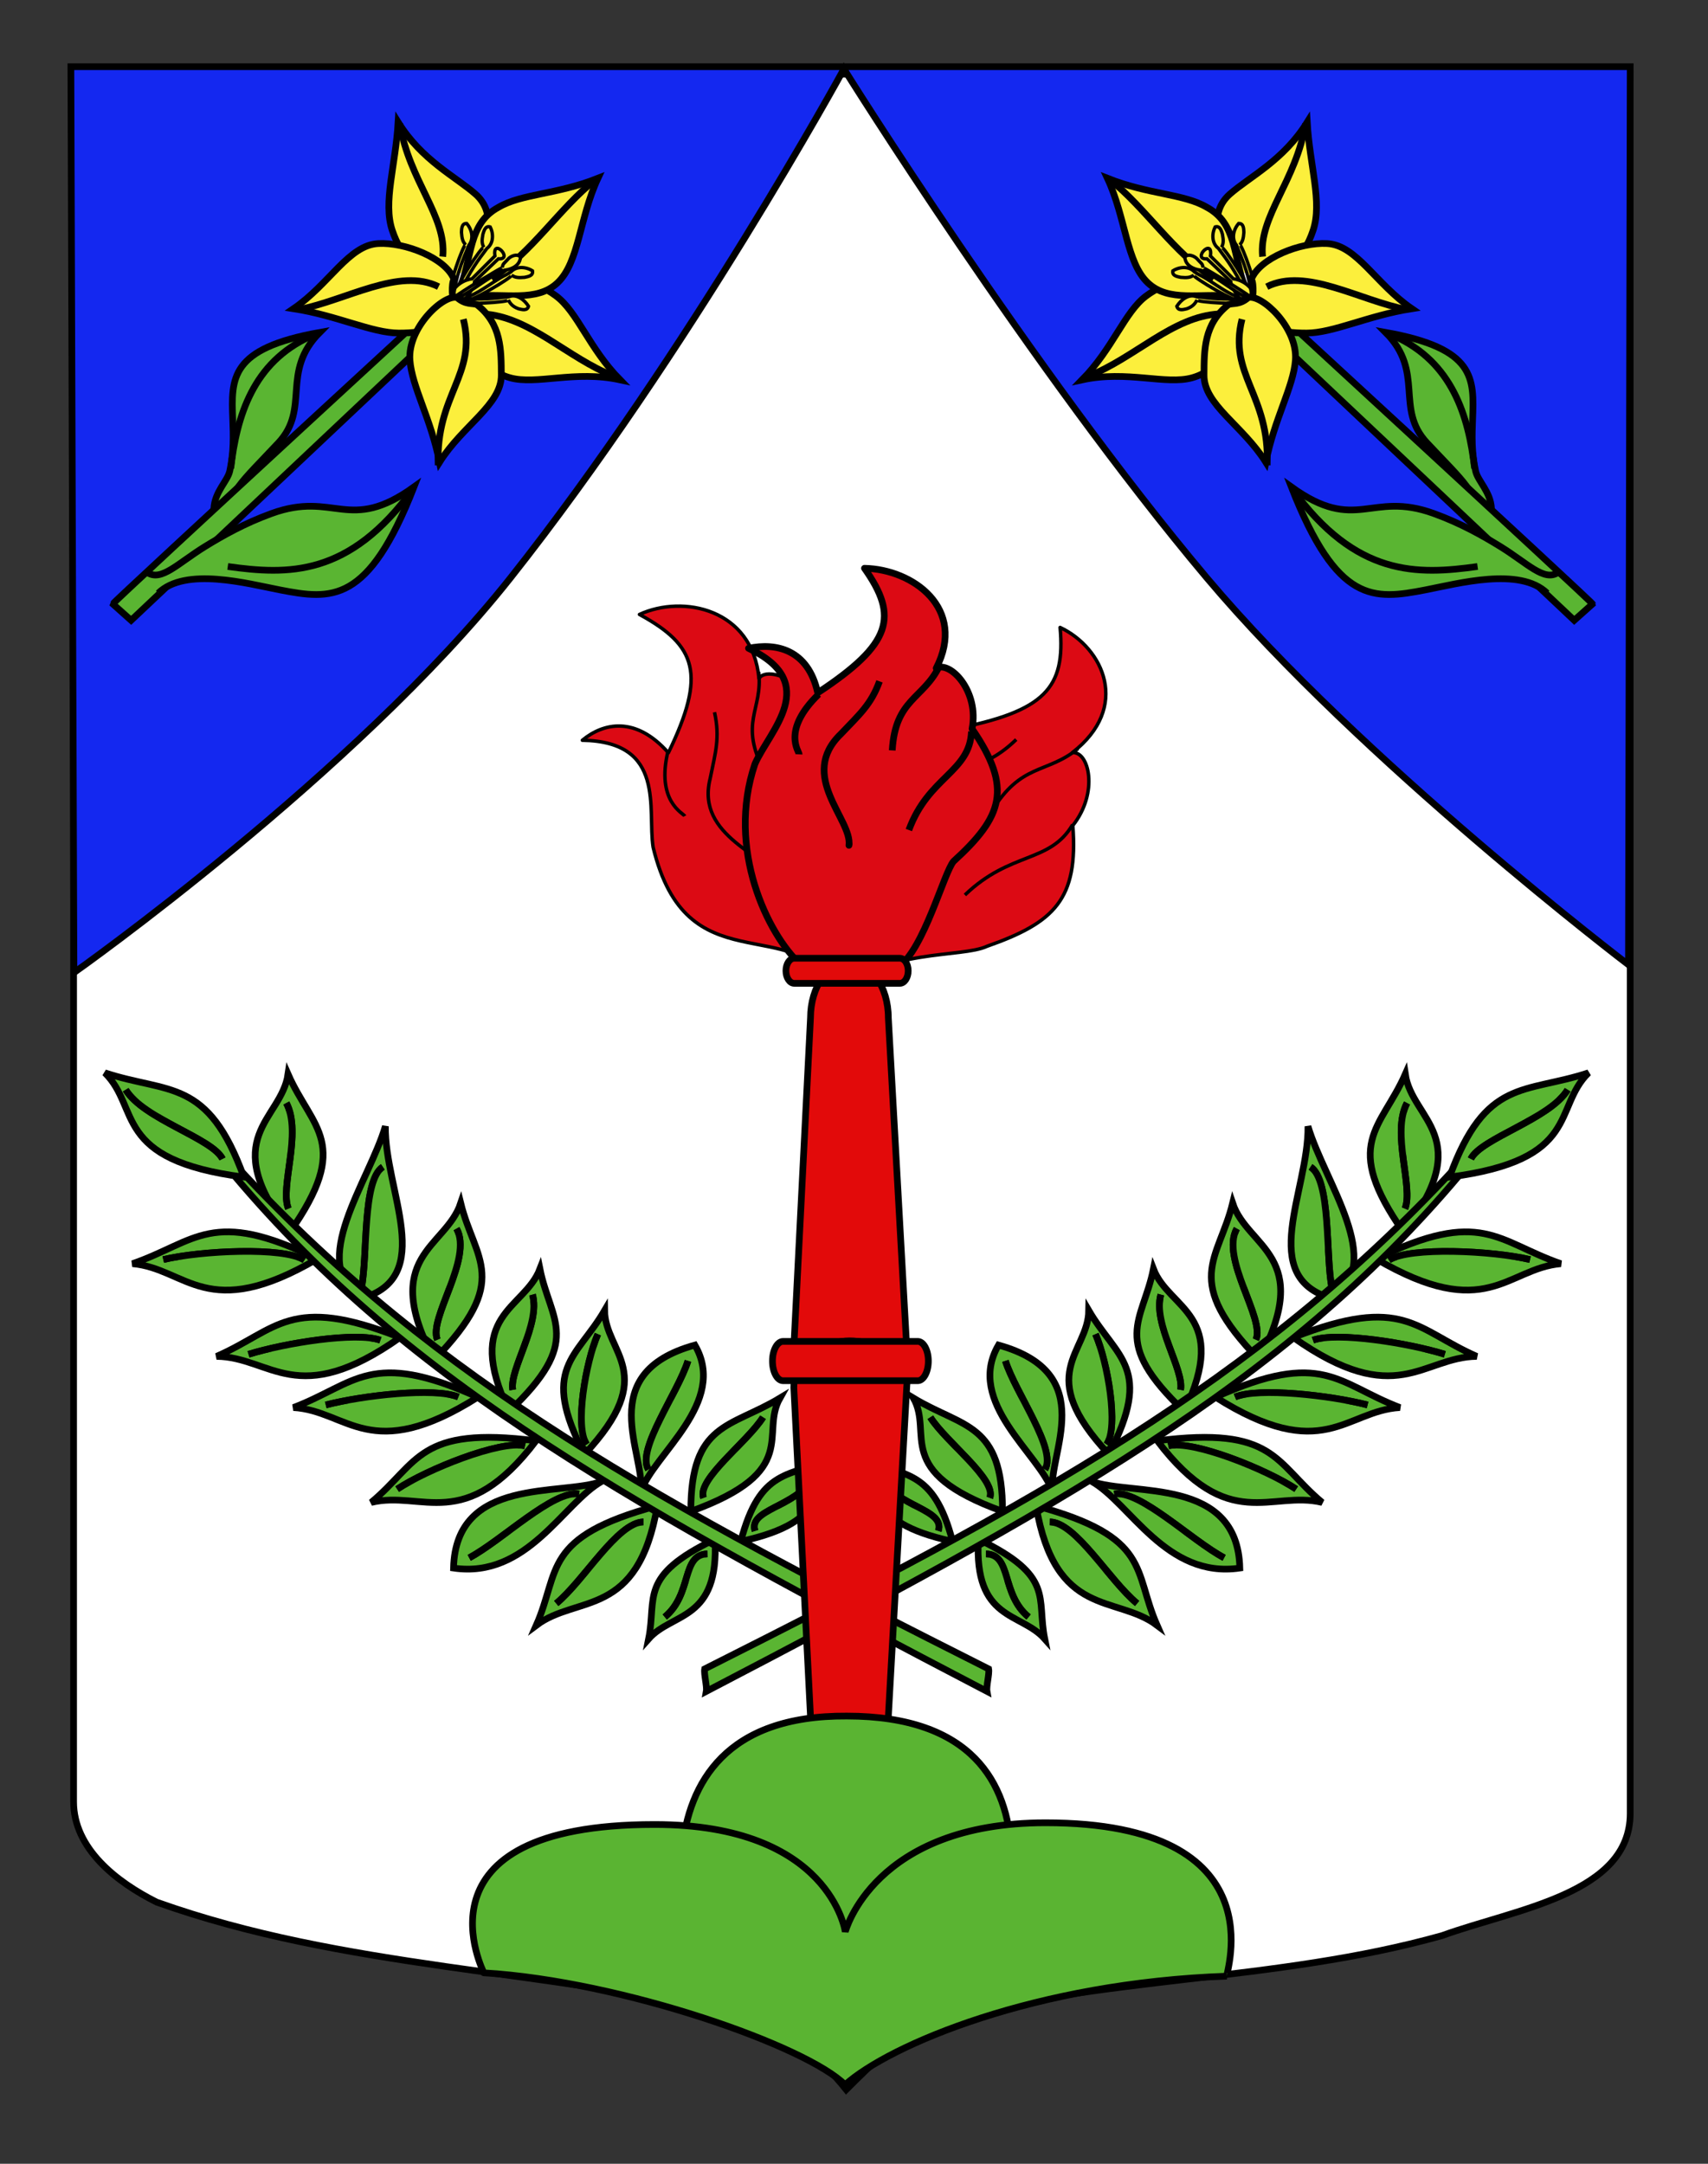 <?xml version="1.0" encoding="utf-8"?>
<!-- Generator: Adobe Illustrator 15.1.0, SVG Export Plug-In . SVG Version: 6.00 Build 0)  -->
<!DOCTYPE svg PUBLIC "-//W3C//DTD SVG 1.0//EN" "http://www.w3.org/TR/2001/REC-SVG-20010904/DTD/svg10.dtd">
<svg version="1.0" id="Calque_1" xmlns="http://www.w3.org/2000/svg" xmlns:xlink="http://www.w3.org/1999/xlink" x="0px" y="0px"
	 width="255.118px" height="323.149px" viewBox="0 0 255.118 323.149" enable-background="new 0 0 255.118 323.149"
	 xml:space="preserve">
<rect x="0" y="0" width="255.118" height="323.149" fill="#333333" stroke="none"/>
<path fill="#FFFFFF" stroke="#000000" d="M10.994,11.075c78,0,154.505,0,232.505,0c0,135.583,0,149.083,0,259.75
	c0,12.043-17.099,14.25-28.1,18.25c-25,7-51,6-76,13c-5,2-9,6-13,10c-4-5-9-9-15-11c-30-7-60-7-88-17c-6-3-12.406-8-12.406-15
	C10.994,245.533,10.994,147.45,10.994,11.075z"/>
<g id="Rinceau_1_">
	<g>
		<path fill="#5AB532" stroke="#000000" d="M59.753,199.749c-16.491-6.495-18.298-1.164-27.4,2.82
			C40.504,202.667,44.33,210.624,59.753,199.749z"/>
		<path fill="#5AB532" stroke="#000000" stroke-miterlimit="10" d="M37.122,202.257c5.434-1.681,16.088-3.395,19.697-2.104"/>
		<path fill="#5AB532" stroke="#000000" d="M37.122,202.257c5.434-1.681,16.088-3.395,19.697-2.104"/>
	</g>
	<g>
		<path fill="#5AB532" stroke="#000000" d="M67.743,234.183c11.035,1.625,16.412-9.771,22.168-12.961
			C83.873,223.47,68.072,220.438,67.743,234.183z"/>
		<path fill="#5AB532" stroke="#000000" stroke-miterlimit="10" d="M70.083,232.654c4.906-2.614,12.569-10.149,16.413-9.528"/>
		<path fill="#5AB532" stroke="#000000" d="M70.083,232.654c4.906-2.614,12.569-10.149,16.413-9.528"/>
	</g>
	<g>
		<path fill="#5AB532" stroke="#000000" d="M71.371,208.659c-16.058-7.246-18.2-2.006-27.541,1.553
			C51.964,210.687,55.283,218.806,71.371,208.659z"/>
		<path fill="#5AB532" stroke="#000000" stroke-miterlimit="10" d="M48.659,209.823c5.531-1.428,16.278-2.648,19.801-1.188"/>
		<path fill="#5AB532" stroke="#000000" d="M48.659,209.823c5.531-1.428,16.278-2.648,19.801-1.188"/>
	</g>
	<g>
		<path fill="#5AB532" stroke="#000000" d="M57.563,168.2c-2.47,8.366-11.73,20.428-3.599,25.734
			C65.267,190.706,57.444,177.899,57.563,168.2z"/>
		<path fill="#5AB532" stroke="#000000" stroke-miterlimit="10" d="M53.984,192.382c0.97-4.877,0.099-16.059,3.192-18.111"/>
		<path fill="#5AB532" stroke="#000000" d="M53.984,192.382c0.97-4.877,0.099-16.059,3.192-18.111"/>
	</g>
	<g>
		<path fill="#5AB532" stroke="#000000" d="M98.181,224.884c-17.309,4.68-14.467,9.67-18.086,17.858
			C86.212,238.124,95.283,241.815,98.181,224.884z"/>
		<path fill="#5AB532" stroke="#000000" stroke-miterlimit="10" d="M83.084,239.47c4.158-3.435,9.125-12.101,13.034-12.183"/>
		<path fill="#5AB532" stroke="#000000" d="M83.084,239.47c4.158-3.435,9.125-12.101,13.034-12.183"/>
	</g>
	<g>
		<path fill="#5AB532" stroke="#000000" d="M106.795,229.87c-11.462,5.547-8.664,8.674-9.915,14.89
			C100.46,240.722,107.446,242.123,106.795,229.87z"/>
		<path fill="#5AB532" stroke="#000000" stroke-miterlimit="10" d="M99.294,241.494c4.158-3.437,2.456-9.341,6.366-9.422"/>
		<path fill="#5AB532" stroke="#000000" d="M99.294,241.494c4.158-3.437,2.456-9.341,6.366-9.422"/>
	</g>
	<g>
		<path fill="#5AB532" stroke="#000000" d="M47.38,188.011c-15.75-7.729-18.106-2.561-27.588,0.716
			C27.902,189.446,30.883,197.663,47.38,188.011z"/>
		<path fill="#5AB532" stroke="#000000" stroke-miterlimit="10" d="M24.39,188.112c5.568-1.324,17.951-1.938,21.081,0.072"/>
		<path fill="#5AB532" stroke="#000000" d="M24.39,188.112c5.568-1.324,17.951-1.938,21.081,0.072"/>
	</g>
	<g>
		<path fill="#5AB532" stroke="#000000" d="M80.068,215.175c-17.631-2.249-17.493,3.251-24.629,9.211
			C63.087,222.536,69.387,229.193,80.068,215.175z"/>
		<path fill="#5AB532" stroke="#000000" stroke-miterlimit="10" d="M59.324,222.394c4.453-2.945,15.382-7.348,19.095-6.465"/>
		<path fill="#5AB532" stroke="#000000" d="M59.324,222.394c4.453-2.945,15.382-7.348,19.095-6.465"/>
	</g>
	<g>
		<path fill="#5AB532" stroke="#000000" d="M95.701,222.802c1.905-5.641,13.089-13.338,8.09-21.921
			C88.524,205.116,96.473,217.202,95.701,222.802z"/>
		<path fill="#5AB532" stroke="#000000" stroke-miterlimit="10" d="M96.843,219.454c-1.803-2.975,4.409-11.436,5.915-16.211"/>
		<path fill="#5AB532" stroke="#000000" d="M96.843,219.454c-1.803-2.975,4.409-11.436,5.915-16.211"/>
	</g>
	<g>
		<path fill="#5AB532" stroke="#000000" d="M116.499,208.795c-7.406,4.468-13.326,3.636-13.313,16.921
			C119.776,219.706,113.458,214.186,116.499,208.795z"/>
		<path fill="#5AB532" stroke="#000000" stroke-miterlimit="10" d="M105.082,223.7c-1.004-2.773,6.515-8.302,8.888-12.035"/>
		<path fill="#5AB532" stroke="#000000" d="M105.082,223.7c-1.004-2.773,6.515-8.302,8.888-12.035"/>
	</g>
	<g>
		<path fill="#5AB532" stroke="#000000" d="M124.428,217.772c-6.587,2.818-10.89,1.424-13.782,12.428
			C124.528,227.199,120.948,221.872,124.428,217.772z"/>
		<path fill="#5AB532" stroke="#000000" stroke-miterlimit="10" d="M112.78,228.634c-1.037-3.23,6.054-3.541,8.693-7.941"/>
		<path fill="#5AB532" stroke="#000000" d="M112.78,228.634c-1.037-3.23,6.054-3.541,8.693-7.941"/>
	</g>
	<g>
		<path fill="#5AB532" stroke="#000000" d="M90.308,195.709c-4.165,7.139-9.706,8.556-3.01,21.491
			C98.635,205.104,90.386,202.103,90.308,195.709z"/>
		<path fill="#5AB532" stroke="#000000" stroke-miterlimit="10" d="M87.638,215.725c-1.822-2.61-0.168-12.235,1.657-16.476"/>
		<path fill="#5AB532" stroke="#000000" d="M87.638,215.725c-1.822-2.61-0.168-12.235,1.657-16.476"/>
	</g>
	<g>
		<path fill="#5AB532" stroke="#000000" d="M43.264,184.06c9.36-13.32,3.376-15.447-0.239-23.642
			C42.008,167.353,32.357,169.727,43.264,184.06z"/>
		<path fill="#5AB532" stroke="#000000" stroke-miterlimit="10" d="M42.771,164.73c2.382,4.511-1.009,12.617,0.307,15.774"/>
		<path fill="#5AB532" stroke="#000000" d="M42.771,164.73c2.382,4.511-1.009,12.617,0.307,15.774"/>
	</g>
	<g>
		<path fill="#5AB532" stroke="#000000" d="M76.031,210.794c11.163-10.576,6.201-13.385,4.616-21.285
			C78.314,195.584,69.125,196.276,76.031,210.794z"/>
		<path fill="#5AB532" stroke="#000000" stroke-miterlimit="10" d="M79.539,193.345c1.225,4.408-3.491,11.191-2.951,14.225"/>
		<path fill="#5AB532" stroke="#000000" d="M79.539,193.345c1.225,4.408-3.491,11.191-2.951,14.225"/>
	</g>
	<g>
		<path fill="#5AB532" stroke="#000000" d="M64.85,203.085c11.618-11.947,6.082-14.832,3.965-23.4
			C66.577,186.402,56.617,187.492,64.85,203.085z"/>
		<path fill="#5AB532" stroke="#000000" stroke-miterlimit="10" d="M68.191,183.489c2.495,4.464-4.25,13.461-2.854,16.592"/>
		<path fill="#5AB532" stroke="#000000" d="M68.191,183.489c2.495,4.464-4.25,13.461-2.854,16.592"/>
	</g>
	<path fill="#5AB532" stroke="#000000" stroke-miterlimit="10" d="M34.861,175.419c26.631,31.643,60.508,49.992,112.565,77.182
		c-0.137-0.77,0.38-2.584,0.244-3.352c-48.901-24.611-82.286-42.732-111.9-74.621C35.726,175.026,34.907,175.021,34.861,175.419z"/>
	<g>
		<path fill="#5AB532" stroke="#000000" d="M36.425,175.794c-5.382-14.848-11.22-12.435-20.766-15.573
			C21.027,165.484,16.673,173.235,36.425,175.794z"/>
		<path fill="#5AB532" stroke="#000000" stroke-miterlimit="10" d="M18.777,162.752c2.68,4.389,12.932,7.239,14.457,10.323"/>
		<path fill="#5AB532" stroke="#000000" d="M18.777,162.752c2.68,4.389,12.932,7.239,14.457,10.323"/>
	</g>
</g>
<g id="Rinceau_2_">
	<g>
		<path fill="#5AB532" stroke="#000000" d="M220.577,202.569c-9.102-3.984-10.908-9.315-27.399-2.82
			C208.6,210.624,212.426,202.667,220.577,202.569z"/>
		<path fill="#5AB532" stroke="#000000" stroke-miterlimit="10" d="M196.112,200.153c3.609-1.291,14.264,0.423,19.697,2.104"/>
		<path fill="#5AB532" stroke="#000000" d="M196.112,200.153c3.609-1.291,14.264,0.423,19.697,2.104"/>
	</g>
	<g>
		<path fill="#5AB532" stroke="#000000" d="M163.02,221.222c5.756,3.19,11.133,14.586,22.168,12.961
			C184.858,220.438,169.057,223.47,163.02,221.222z"/>
		<path fill="#5AB532" stroke="#000000" stroke-miterlimit="10" d="M166.434,223.126c3.844-0.621,11.508,6.914,16.413,9.528"/>
		<path fill="#5AB532" stroke="#000000" d="M166.434,223.126c3.844-0.621,11.508,6.914,16.413,9.528"/>
	</g>
	<g>
		<path fill="#5AB532" stroke="#000000" d="M209.1,210.212c-9.341-3.559-11.482-8.799-27.541-1.553
			C197.647,218.806,200.966,210.687,209.1,210.212z"/>
		<path fill="#5AB532" stroke="#000000" stroke-miterlimit="10" d="M184.471,208.635c3.521-1.46,14.27-0.239,19.801,1.188"/>
		<path fill="#5AB532" stroke="#000000" d="M184.471,208.635c3.521-1.46,14.27-0.239,19.801,1.188"/>
	</g>
	<g>
		<path fill="#5AB532" stroke="#000000" d="M198.965,193.935c8.131-5.307-1.129-17.368-3.599-25.734
			C195.487,177.899,187.663,190.706,198.965,193.935z"/>
		<path fill="#5AB532" stroke="#000000" stroke-miterlimit="10" d="M195.754,174.271c3.094,2.053,2.222,13.234,3.191,18.111"/>
		<path fill="#5AB532" stroke="#000000" d="M195.754,174.271c3.094,2.053,2.222,13.234,3.191,18.111"/>
	</g>
	<g>
		<path fill="#5AB532" stroke="#000000" d="M172.835,242.742c-3.62-8.188-0.777-13.179-18.087-17.858
			C157.647,241.815,166.718,238.124,172.835,242.742z"/>
		<path fill="#5AB532" stroke="#000000" stroke-miterlimit="10" d="M156.812,227.287c3.909,0.082,8.876,8.748,13.034,12.183"/>
		<path fill="#5AB532" stroke="#000000" d="M156.812,227.287c3.909,0.082,8.876,8.748,13.034,12.183"/>
	</g>
	<g>
		<path fill="#5AB532" stroke="#000000" d="M156.049,244.76c-1.25-6.216,1.549-9.343-9.914-14.89
			C145.484,242.123,152.469,240.722,156.049,244.76z"/>
		<path fill="#5AB532" stroke="#000000" stroke-miterlimit="10" d="M147.27,232.072c3.91,0.081,2.208,5.985,6.365,9.422"/>
		<path fill="#5AB532" stroke="#000000" d="M147.27,232.072c3.91,0.081,2.208,5.985,6.365,9.422"/>
	</g>
	<g>
		<path fill="#5AB532" stroke="#000000" d="M233.137,188.727c-9.48-3.276-11.838-8.445-27.588-0.716
			C222.047,197.663,225.028,189.446,233.137,188.727z"/>
		<path fill="#5AB532" stroke="#000000" stroke-miterlimit="10" d="M207.459,188.185c3.13-2.01,15.513-1.396,21.08-0.072"/>
		<path fill="#5AB532" stroke="#000000" d="M207.459,188.185c3.13-2.01,15.513-1.396,21.08-0.072"/>
	</g>
	<g>
		<path fill="#5AB532" stroke="#000000" d="M197.492,224.386c-7.136-5.96-6.998-11.46-24.63-9.211
			C183.543,229.193,189.842,222.536,197.492,224.386z"/>
		<path fill="#5AB532" stroke="#000000" stroke-miterlimit="10" d="M174.51,215.929c3.714-0.883,14.643,3.52,19.096,6.465"/>
		<path fill="#5AB532" stroke="#000000" d="M174.51,215.929c3.714-0.883,14.643,3.52,19.096,6.465"/>
	</g>
	<g>
		<path fill="#5AB532" stroke="#000000" d="M149.139,200.881c-5,8.583,6.185,16.28,8.09,21.921
			C156.458,217.202,164.406,205.116,149.139,200.881z"/>
		<path fill="#5AB532" stroke="#000000" stroke-miterlimit="10" d="M150.172,203.243c1.506,4.775,7.717,13.236,5.914,16.211"/>
		<path fill="#5AB532" stroke="#000000" d="M150.172,203.243c1.506,4.775,7.717,13.236,5.914,16.211"/>
	</g>
	<g>
		<path fill="#5AB532" stroke="#000000" d="M149.745,225.716c0.014-13.285-5.907-12.453-13.312-16.921
			C139.473,214.186,133.152,219.706,149.745,225.716z"/>
		<path fill="#5AB532" stroke="#000000" stroke-miterlimit="10" d="M138.961,211.665c2.373,3.733,9.891,9.262,8.887,12.035"/>
		<path fill="#5AB532" stroke="#000000" d="M138.961,211.665c2.373,3.733,9.891,9.262,8.887,12.035"/>
	</g>
	<g>
		<path fill="#5AB532" stroke="#000000" d="M142.284,230.2c-2.892-11.004-7.193-9.609-13.787-12.428
			C131.979,221.872,128.396,227.199,142.284,230.2z"/>
		<path fill="#5AB532" stroke="#000000" stroke-miterlimit="10" d="M131.455,220.692c2.641,4.4,9.733,4.711,8.696,7.941"/>
		<path fill="#5AB532" stroke="#000000" d="M131.455,220.692c2.641,4.4,9.733,4.711,8.696,7.941"/>
	</g>
	<g>
		<path fill="#5AB532" stroke="#000000" d="M165.631,217.2c6.697-12.936,1.156-14.353-3.01-21.491
			C162.543,202.103,154.295,205.104,165.631,217.2z"/>
		<path fill="#5AB532" stroke="#000000" stroke-miterlimit="10" d="M163.635,199.249c1.824,4.24,3.479,13.865,1.656,16.476"/>
		<path fill="#5AB532" stroke="#000000" d="M163.635,199.249c1.824,4.24,3.479,13.865,1.656,16.476"/>
	</g>
	<g>
		<path fill="#5AB532" stroke="#000000" d="M209.905,160.418c-3.615,8.194-9.6,10.321-0.238,23.642
			C220.573,169.727,210.922,167.353,209.905,160.418z"/>
		<path fill="#5AB532" stroke="#000000" stroke-miterlimit="10" d="M209.852,180.505c1.316-3.157-2.075-11.264,0.307-15.774"/>
		<path fill="#5AB532" stroke="#000000" d="M209.852,180.505c1.316-3.157-2.075-11.264,0.307-15.774"/>
	</g>
	<g>
		<path fill="#5AB532" stroke="#000000" d="M172.284,189.509c-1.586,7.9-6.547,10.709,4.615,21.285
			C183.805,196.276,174.616,195.584,172.284,189.509z"/>
		<path fill="#5AB532" stroke="#000000" stroke-miterlimit="10" d="M176.342,207.569c0.541-3.033-4.176-9.816-2.951-14.225"/>
		<path fill="#5AB532" stroke="#000000" d="M176.342,207.569c0.541-3.033-4.176-9.816-2.951-14.225"/>
	</g>
	<g>
		<path fill="#5AB532" stroke="#000000" d="M184.116,179.685c-2.117,8.568-7.654,11.453,3.965,23.4
			C196.313,187.492,186.353,186.402,184.116,179.685z"/>
		<path fill="#5AB532" stroke="#000000" stroke-miterlimit="10" d="M187.593,200.081c1.396-3.131-5.349-12.128-2.854-16.592"/>
		<path fill="#5AB532" stroke="#000000" d="M187.593,200.081c1.396-3.131-5.349-12.128-2.854-16.592"/>
	</g>
	<path fill="#5AB532" stroke="#000000" stroke-miterlimit="10" d="M217.161,174.628c-29.615,31.889-63,50.01-111.91,74.621
		c-0.135,0.768,0.381,2.582,0.244,3.352c52.066-27.189,85.943-45.539,112.574-77.182
		C218.023,175.021,217.205,175.026,217.161,174.628z"/>
	<g>
		<path fill="#5AB532" stroke="#000000" d="M237.271,160.221c-9.546,3.139-15.384,0.726-20.767,15.573
			C236.256,173.235,231.903,165.484,237.271,160.221z"/>
		<path fill="#5AB532" stroke="#000000" stroke-miterlimit="10" d="M219.696,173.075c1.525-3.084,11.777-5.935,14.457-10.323"/>
		<path fill="#5AB532" stroke="#000000" d="M219.696,173.075c1.525-3.084,11.777-5.935,14.457-10.323"/>
	</g>
</g>
<g id="Flambeau">
	<g>
		<g id="g7503" transform="matrix(0.482,-0.188,0.188,0.482,-47.937,396.489)">
			<g id="g7507">
				<g id="g11280" transform="translate(12.698,-198.413)">
					<path id="path9499" fill="#DC0A14" stroke="#000000" stroke-linejoin="round" d="M474.033-127.955
						c-4.864-25.963-40.666-16.709-35.131-57.565c2.387-10.832,14.689-27.01-7.817-36.197c7.429-2.468,16.889-1.071,21.83,12.393
						c18.487-17.164,18.849-25.852,6.731-40.236c13.808-0.824,30.991,10.297,25.427,29.768c3.592-2.719,13.404,6.279,13.261,18.208
						c14.63,17.776,13.172,26.914,1.672,42.087C496.222-153.045,476.361-144.86,474.033-127.955z"/>
					<path id="path10386" fill="#DC0A14" stroke="#000000" stroke-linejoin="round" d="M453.063-209.919
						c-8.653,12.333-2.48,18.415-2.37,19.344"/>
					<path id="path10388" fill="#DC0A14" stroke="#000000" stroke-linejoin="round" d="M469.574-215.394
						c-1.172,7.522-3.963,10.889-8.131,17.394c-10.137,14.181,7.661,26.678,8.033,34.862l-0.024-0.707"/>
					<path id="path10390" fill="#DC0A14" stroke="#000000" stroke-linejoin="round" d="M476.764-193.977
						c-1.845-16.273,6.123-16.869,8.915-27.611"/>
					<path id="path10392" fill="#DC0A14" stroke="#000000" stroke-linejoin="round" d="M498.129-201.769
						c1.652,12.865-9.785,15.154-12.547,32.441"/>
				</g>
			</g>
		</g>
		<g id="g7521" transform="matrix(0.433,0.282,-0.282,0.433,164.09,269.104)">
			<g id="g7525">
				<g id="g7527" transform="translate(12.698,-198.413)">
					<path id="path7529" fill="#DC0A14" stroke="#000000" stroke-linejoin="round" d="M-202.845,42.913
						c-2.709-26.097-38.789-13.948-30.039-56.013c3.227-11.227,16.672-28.649-4.804-36.305c7.531-3.077,16.757-2.374,20.551,10.976
						c19.626-18.901,20.682-27.783,9.879-41.524c13.694-1.889,29.762,8.141,22.7,28.408c3.767-3.043,12.727,5.386,11.622,17.559
						c13.012,17.01,10.836,26.434-1.736,42.775C-178.924,15.651-199.188,25.504-202.845,42.913z"/>
					<path id="path7531" fill="#DC0A14" stroke="#000000" stroke-linejoin="round" d="M-216.944-39.048
						c-9.536,13.228-3.929,18.959-3.897,19.9"/>
					<path id="path7533" fill="#DC0A14" stroke="#000000" stroke-linejoin="round" d="M-200.211-45.882
						c-1.758,7.758-4.783,11.396-9.422,18.349c-11.148,15.226,5.415,26.614,5.123,34.931l0.033-0.72"/>
					<path id="path7535" fill="#DC0A14" stroke="#000000" stroke-linejoin="round" d="M-194.834-24.596
						c-0.513-16.444,7.402-17.658,11.022-28.821"/>
					<path id="path7537" fill="#DC0A14" stroke="#000000" stroke-linejoin="round" d="M-173.122-34.158
						c0.594,12.988-10.877,16.19-14.995,34.016"/>
				</g>
			</g>
		</g>
		<g id="g7549">
			<g id="g7551" transform="translate(12.698,-198.413)">
				<path id="path7553_6_" fill="#DC0A14" stroke="#000000" stroke-linejoin="round" d="M106.849,342.431
					c-4.82-4.441-11.105-17.174-6.783-29.93c2.182-4.984,10.002-12.096-0.961-17.266c4.094-0.871,8.915,0.146,10.333,6.647
					c11.138-7.335,12.076-11.394,6.986-18.601c7.284,0.145,15.301,6.018,10.714,14.93c2.109-1.137,6.458,3.459,5.354,9.046
					c6.108,8.896,4.559,13.123-2.758,19.792c-1.424,1.617-4.457,13.244-8.271,15.792c0,0-4.913,2.032-7.136,5.751
					C111.667,344.91,106.849,342.431,106.849,342.431z"/>
				<path id="path7555" fill="#DC0A14" stroke="#000000" stroke-linejoin="round" d="M109.574,302.099
					c-5.582,5.446-2.883,8.535-2.906,8.977"/>
				<path id="path7557" fill="#DC0A14" stroke="#000000" stroke-linejoin="round" d="M118.669,300.168
					c-1.262,3.48-3.01,4.951-5.748,7.842c-6.52,6.258,1.699,12.801,1.188,16.65l0.047-0.332"/>
				<path id="path7559" fill="#DC0A14" stroke="#000000" stroke-linejoin="round" d="M120.576,310.484
					c0.44-7.697,4.654-7.672,7.041-12.601"/>
				<path id="path7561" fill="#DC0A14" stroke="#000000" stroke-linejoin="round" d="M132.408,307.654
					c-0.248,6.094-6.418,6.727-9.352,14.722"/>
				<path id="path7553_3_" fill="#DC0A14" stroke="#000000" stroke-linejoin="round" d="M107.122,342.601"/>
				<path id="path7553_2_" fill="#DC0A14" stroke="#000000" stroke-linejoin="round" d="M121.365,343.014"/>
				<path id="path7553_5_" fill="#DC0A14" stroke="#000000" stroke-linejoin="round" d="M107.122,342.601"/>
				<path id="path7553_4_" fill="#DC0A14" stroke="#000000" stroke-linejoin="round" d="M121.365,343.014"/>
				<path id="path7553_7_" fill="#DC0A14" stroke="#000000" stroke-linejoin="round" d="M121.451,342.527"/>
			</g>
		</g>
	</g>
	<g>
		<path fill="#E20A0A" stroke="#000000" d="M135.467,201.83c0,4.614-5.383,7.699-8.592,7.699l0,0c-3.209,0-8.301-3.741-8.301-8.356
			l2.489-49.168c0-4.612,2.603-8.355,5.812-8.355l0,0c3.209,0,5.812,3.741,5.812,8.355L135.467,201.83z"/>
		<path fill="#E20A0A" stroke="#000000" d="M135.654,144.983c0,1.035-0.558,1.872-1.243,1.872h-15.772
			c-0.688,0-1.246-0.839-1.246-1.872l0,0c0-1.035,0.558-1.873,1.246-1.873h15.772C135.096,143.11,135.654,143.95,135.654,144.983
			L135.654,144.983z"/>
		<path fill="#E20A0A" stroke="#000000" d="M135.467,206.58c0-4.613-5.383-6.329-8.592-6.329l0,0c-3.209,0-8.301,2.371-8.301,6.985
			l2.49,49.168c0,4.613,2.747,4.195,5.956,4.195l0,0c3.209,0,5.666,0.42,5.666-4.195L135.467,206.58z"/>
		<path fill="#E20A0A" stroke="#000000" d="M138.665,203.268c0,1.621-0.711,2.934-1.588,2.934h-20.109
			c-0.877,0-1.588-1.312-1.588-2.934l0,0c0-1.619,0.711-2.935,1.588-2.935h20.109C137.954,200.333,138.665,201.648,138.665,203.268
			L138.665,203.268z"/>
	</g>
</g>
<path fill-rule="evenodd" clip-rule="evenodd" fill="#5AB432" stroke="#000000" d="M147.408,296.614h-43.086
	c0,0-13.957-40.566,22.15-40.329C164.096,256.285,147.408,296.614,147.408,296.614z"/>
<path fill-rule="evenodd" clip-rule="evenodd" fill="#5AB432" stroke="#000000" d="M126.225,311.355
	c-5.587-5.691-33.112-15.46-53.97-16.726c0.187,0.158-11.76-22.149,25.522-22.149c26.247,0,28.478,16.023,28.478,16.023
	s4.263-16.281,29.912-16.281c35.194,0,26.716,22.907,27.089,22.907C154.755,296.13,132.928,305.347,126.225,311.355z"/>
<path fill="#1428F0" stroke="#000000" d="M243.239,144.083c0,0-39.984-30.452-62.984-57.785
	c-26.166-31.095-54.201-76.002-54.201-76.002s-23.133,42.335-49.8,76.002c-23.214,29.307-65.21,58.967-65.21,58.967L10.588,9.963
	H243.5L243.239,144.083z"/>
<g id="Lys_de_jardin">
	<path id="path6021" fill="#5AB532" stroke="#000000" d="M34.936,76.724c-1.446-2.665,1.234-4.821,6.639-10.582
		c4.837-5.154,0.281-10.583,6.195-16.505c-13.438,2.407-13.24,6.82-13.007,13.004c0.087,2.319,0.179,4.891-0.442,7.697
		c-0.341,1.542-2.254,3.088-2.373,5.623"/>
	<path id="path6183" fill="none" stroke="#000000" d="M46.364,50.233c-8.571,3.9-10.991,11.878-11.901,19.725"/>
	<path id="path5941" fill="#5AB532" stroke="#000000" d="M16.852,90.2l2.734,2.442L75.84,39.566c0,0-1.222-2.776-1.933-2.131
		C73.197,38.078,16.866,89.929,16.852,90.2z"/>
	<path id="path5943" fill="#5AB532" stroke="#000000" d="M22.022,85.512c2.062,1.383,4.589-1.419,8.61-3.894
		c2.641-1.625,5.884-3.462,9.939-4.934c9.459-3.43,11.503,3.058,21.268-3.963C54.998,90.24,49.539,89.593,41.81,88.099
		c-4.857-0.939-14.083-3.469-18.169,0.479"/>
	<path id="path6181" fill="none" stroke="#000000" d="M61.746,72.962c-9.574,13.239-18.763,12.892-27.725,11.642"/>
	<path id="path5874" fill="#FFFFFF" stroke="#000000" d="M72.586,51.495c-1.527-1.037-3.424-1.433-4.074-3.99
		c-1.382,2.423-3.439,1.969-5.596,1.095c0.391-1.933-0.12-4.32,2.535-5.108c-2.338-0.992-3.139-2.711-2.77-4.984
		c2.592-0.63,4.37-0.222,5.643,0.832c0.289-2.18,2.172-3.108,3.885-4.175c0.764,1.91,2.009,3.856,0.951,5.624
		c2.48-0.458,3.764,1.076,5.171,2.405c-1.551,1.068-2.066,3.607-5.055,2.642C74.607,48.468,73.38,49.879,72.586,51.495z"/>
	<g id="g5834" transform="matrix(0.875,0.483,0.483,-0.875,-332.438,634.974)">
		<path id="path5836" fill="#FCEF3C" stroke="#000000" d="M68.23,710.847c2.528-5.09,5.745-7.468,9.939-6.486
			c4.003,0.936,7.961,5.71,14.571,7.679c-6.334,1.89-10.462,5.802-14.439,6.35c-4.009,0.553-7.198-0.784-9.67-4.897"/>
		<path id="path5838" fill="#FCEF3C" stroke="#000000" d="M91.693,712.075c-7.418-0.99-15.392,1.735-21.666-1.313"/>
	</g>
	<g id="g5840">
		<path id="path5842" fill="#FCEF3C" stroke="#000000" d="M68.085,41.22c-5.675-0.302-8.132-2.737-9.497-6.823
			c-1.408-4.216,0.503-9.6,0.879-16.152c3.539,5.708,8.576,8.123,11.551,10.74c3.039,2.673,2.134,6.919-0.664,10.819"/>
		<path id="path5844" fill="#FCEF3C" stroke="#000000" d="M59.704,18.448c1.444,8.659,7.029,13.856,6.432,19.878"/>
	</g>
	<path id="path5854" fill="#FCEF3C" stroke="#000000" d="M70.901,44.251c4.46-0.531,9.219,0.95,12.364-2.006
		c3.24-3.044,3.272-9.679,6.049-15.625c-6.141,2.446-11.39,2.297-14.848,4.332c-4.573,2.446-3.871,7.471-5.815,12.179"/>
	<path id="path5856" fill="none" stroke="#000000" d="M88.913,26.857C83.7,30.945,79.29,37.917,73.418,41.59"/>
	<g id="Pistils">
		<path id="path5877" fill="#FCEF3C" stroke="#000000" stroke-width="0.5" d="M68.098,43.993c-0.319-1.016,3.943-7.276,4.171-7.076
			c-0.303-0.495-0.316-1.011-0.136-1.943c0.147-0.437,0.325-1.305,1.081-1.086c0.542,1.056,0.491,2.497-0.483,3.211l-0.498,0.674
			c-1.289,1.671-2.647,3.872-3.553,5.966l-0.249,0.774"/>
		<path id="path5879" fill="#FCEF3C" stroke="#000000" stroke-width="0.5" d="M68.975,45.021c0.98,0.416,7.632-3.679,7.458-3.926
			c0.461,0.351,0.973,0.414,1.919,0.327c0.45-0.104,1.331-0.198,1.187-0.971c-0.996-0.641-2.437-0.732-3.241,0.167l-0.72,0.43
			c-2.2,1.071-4.704,3.434-7.084,3.587"/>
		<path id="path5900" fill="#FCEF3C" stroke="#000000" stroke-width="0.5" d="M67.139,44.665c0.721-2.799,3.355-3.022,3.355-3.022
			l3.431-3.416c-0.424-2.856,2.865,0.588,0.515,0.427l-3.549,3.379c-0.056,1.061-1.79,3.588-2.959,3.334L67.139,44.665z"/>
		<path id="path5881" fill="#FCEF3C" stroke="#000000" stroke-width="0.5" d="M68.168,44.883c0.712,0.791,7.82,0.229,7.766-0.071
			c0.272,0.515,0.632,0.985,1.524,1.306c0.452,0.096,1.291,0.382,1.486-0.38c-0.633-1.001-1.823-1.891-2.932-1.415l-0.835,0.086
			c-2.095,0.26-4.23,0.386-6.494,0.101l-0.792-0.18"/>
		<path id="path5885" fill="#FCEF3C" stroke="#000000" stroke-width="0.5" d="M67.935,44.356c0.534-0.554,7.126-4.509,7.121-4.393
			c-0.018-0.58,0.314-0.661,0.931-1.38c0.346-0.307,1.211-0.765,1.757-0.199c-0.056,1.183-1.181,1.831-2.381,1.968l-0.766,0.338
			c-1.882,0.917-3.998,2.698-6.029,3.736l-0.448,0.413"/>
		<path id="path5883" fill="#FCEF3C" stroke="#000000" stroke-width="0.5" d="M67.332,43.986c-0.562-0.904,1.944-7.58,2.216-7.444
			c-0.417-0.403-0.559-0.899-0.62-1.845c0.034-0.463-0.011-1.347,0.775-1.323c0.788,0.886,1.1,2.295,0.335,3.228l-0.312,0.779
			c-0.83,1.94-1.542,3.958-1.894,6.213l-0.046,0.811"/>
	</g>
	<path id="path5848" fill="#FCEF3C" stroke="#000000" d="M67.902,44.251c-0.402,1.096-0.513-2.043-0.09-2.531
		c-1.238-3.207-7.36-5.562-11.309-5.347c-4.439,0.241-7.249,6.02-12.663,9.729c6.532,1.013,11.717,3.636,15.729,3.639
		C63.616,49.745,67.001,49.048,67.902,44.251z"/>
	<path id="path5850" fill="none" stroke="#000000" d="M44.552,46.249c7.176-1.386,15.073-6.377,20.955-3.431"/>
	<path id="path5826" fill="#FCEF3C" stroke="#000000" d="M68.269,44.44c1.255,1.123,2.283,0.791,2.959,1.053
		c3.695,2.9,3.633,6.785,3.655,10.519c0.025,4.445-5.737,7.474-9.237,13.024c-1.263-6.489-4.121-11.252-4.417-15.253
		C60.871,48.914,66.269,43.923,68.269,44.44z"/>
	<path id="path8119" fill="none" stroke="#000000" d="M69.207,47.671c2.096,8.314-4.149,11.224-3.757,21.821"/>
</g>
<g id="Lys_de_jardin_1_">
	<path id="path6021_1_" fill="#5AB532" stroke="#000000" d="M222.774,75.959c-0.119-2.534-2.032-4.081-2.373-5.623
		c-0.621-2.806-0.529-5.377-0.442-7.697c0.232-6.184,0.432-10.597-13.007-13.004c5.913,5.923,1.357,11.352,6.194,16.505
		c5.406,5.761,8.086,7.917,6.64,10.582"/>
	<path id="path6183_1_" fill="none" stroke="#000000" d="M220.259,69.958c-0.91-7.847-3.33-15.825-11.901-19.725"/>
	<path id="path5941_1_" fill="#5AB532" stroke="#000000" d="M180.814,37.435c-0.711-0.645-1.933,2.131-1.933,2.131l56.255,53.076
		l2.734-2.442C237.856,89.929,181.525,38.078,180.814,37.435z"/>
	<path id="path5943_1_" fill="#5AB532" stroke="#000000" d="M231.082,88.578c-4.087-3.948-13.312-1.418-18.17-0.479
		c-7.729,1.494-13.188,2.141-20.029-15.378c9.764,7.021,11.808,0.534,21.268,3.963c4.055,1.472,7.299,3.308,9.939,4.934
		c4.021,2.475,6.549,5.277,8.609,3.894"/>
	<path id="path6181_1_" fill="none" stroke="#000000" d="M220.701,84.604c-8.962,1.25-18.15,1.597-27.725-11.642"/>
	<path id="path5874_1_" fill="#FFFFFF" stroke="#000000" d="M181.447,45.835c-2.989,0.965-3.504-1.574-5.055-2.642
		c1.406-1.33,2.69-2.863,5.17-2.405c-1.058-1.768,0.188-3.714,0.951-5.624c1.713,1.066,3.596,1.995,3.885,4.175
		c1.272-1.054,3.051-1.462,5.643-0.832c0.369,2.273-0.432,3.993-2.77,4.984c2.654,0.789,2.144,3.176,2.535,5.108
		c-2.157,0.874-4.215,1.329-5.597-1.095c-0.65,2.558-2.548,2.954-4.074,3.99C181.341,49.879,180.115,48.468,181.447,45.835z"/>
	<g id="g5834_1_" transform="matrix(0.875,0.483,0.483,-0.875,-332.438,634.974)">
		<path id="path5836_1_" fill="#FCEF3C" stroke="#000000" d="M164.8,766.576c-4.798,0.1-7.629-1.886-9.298-5.573
			c-1.655-3.656-0.546-9.234-2.322-15.601c5.188,4.543,11.338,5.349,14.263,8.237c3.065,3.025,2.768,7.014-0.192,11.866"/>
		<path id="path5838_1_" fill="#FCEF3C" stroke="#000000" d="M166.365,763.938c-5.922-3.684-7.866-11.883-12.658-17.633"/>
	</g>
	<g id="g5840_1_">
		<path id="path5842_1_" fill="#FCEF3C" stroke="#000000" d="M184.367,39.805c-2.797-3.9-3.702-8.146-0.664-10.819
			c2.977-2.618,8.013-5.033,11.552-10.74c0.376,6.552,2.287,11.936,0.879,16.152c-1.364,4.086-3.821,6.521-9.497,6.823"/>
		<path id="path5844_1_" fill="#FCEF3C" stroke="#000000" d="M188.586,38.326c-0.598-6.022,4.987-11.219,6.432-19.878"/>
	</g>
	<path id="path5854_1_" fill="#FCEF3C" stroke="#000000" d="M186.07,43.131c-1.943-4.708-1.241-9.733-5.814-12.179
		c-3.459-2.035-8.707-1.886-14.848-4.332c2.776,5.946,2.809,12.582,6.049,15.625c3.145,2.956,7.904,1.475,12.363,2.006"/>
	<path id="path5856_1_" fill="none" stroke="#000000" d="M181.304,41.59c-5.872-3.673-10.282-10.645-15.495-14.733"/>
	<g id="Pistils_1_">
		<path id="path5877_1_" fill="#FCEF3C" stroke="#000000" stroke-width="0.5" d="M186.291,44.512l-0.249-0.774
			c-0.905-2.095-2.265-4.295-3.553-5.966l-0.497-0.674c-0.975-0.714-1.025-2.155-0.483-3.211c0.755-0.219,0.934,0.649,1.081,1.086
			c0.18,0.933,0.166,1.449-0.137,1.943c0.229-0.2,4.49,6.061,4.172,7.076"/>
		<path id="path5879_1_" fill="#FCEF3C" stroke="#000000" stroke-width="0.5" d="M186.229,44.636
			c-2.38-0.153-4.884-2.516-7.084-3.587l-0.72-0.43c-0.805-0.899-2.246-0.808-3.242-0.167c-0.144,0.773,0.737,0.867,1.188,0.971
			c0.945,0.087,1.457,0.024,1.918-0.327c-0.174,0.247,6.479,4.342,7.459,3.926"/>
		<path id="path5900_1_" fill="#FCEF3C" stroke="#000000" stroke-width="0.5" d="M186.79,45.367
			c-1.169,0.254-2.903-2.273-2.959-3.334l-3.549-3.379c-2.351,0.161,0.938-3.284,0.515-0.427l3.432,3.416
			c0,0,2.634,0.223,3.355,3.022L186.79,45.367z"/>
		<path id="path5881_1_" fill="#FCEF3C" stroke="#000000" stroke-width="0.5" d="M186.832,44.33l-0.793,0.18
			c-2.264,0.285-4.399,0.16-6.494-0.101l-0.835-0.086c-1.108-0.477-2.298,0.414-2.932,1.415c0.196,0.762,1.034,0.476,1.486,0.38
			c0.892-0.321,1.252-0.792,1.524-1.306c-0.055,0.3,7.053,0.862,7.766,0.071"/>
		<path id="path5885_1_" fill="#FCEF3C" stroke="#000000" stroke-width="0.5" d="M186.601,44.839l-0.447-0.413
			c-2.032-1.039-4.148-2.819-6.029-3.736l-0.767-0.338c-1.2-0.137-2.325-0.785-2.381-1.968c0.546-0.565,1.411-0.108,1.757,0.199
			c0.617,0.719,0.949,0.8,0.932,1.38c-0.006-0.116,6.587,3.839,7.121,4.393"/>
		<path id="path5883_1_" fill="#FCEF3C" stroke="#000000" stroke-width="0.5" d="M186.935,44.404l-0.046-0.811
			c-0.353-2.255-1.063-4.273-1.894-6.213l-0.312-0.779c-0.766-0.933-0.453-2.341,0.335-3.228c0.786-0.023,0.741,0.86,0.774,1.323
			c-0.061,0.946-0.202,1.442-0.619,1.845c0.271-0.136,2.779,6.54,2.217,7.444"/>
	</g>
	<path id="path5848_1_" fill="#FCEF3C" stroke="#000000" d="M195.154,49.74c4.012-0.003,9.196-2.626,15.729-3.639
		c-5.415-3.709-8.225-9.487-12.664-9.729c-3.948-0.214-10.07,2.14-11.309,5.347c0.422,0.488,0.312,3.627-0.09,2.531
		C187.72,49.048,191.106,49.745,195.154,49.74z"/>
	<path id="path5850_1_" fill="none" stroke="#000000" d="M189.214,42.818c5.883-2.946,13.779,2.045,20.955,3.431"/>
	<path id="path5826_1_" fill="#FCEF3C" stroke="#000000" d="M193.494,53.782c-0.297,4.001-3.155,8.764-4.418,15.253
		c-3.5-5.551-9.263-8.579-9.237-13.024c0.022-3.733-0.04-7.618,3.655-10.519c0.676-0.262,1.704,0.07,2.959-1.053
		C188.453,43.923,193.851,48.913,193.494,53.782z"/>
	<path id="path8119_1_" fill="none" stroke="#000000" d="M189.272,69.492c0.392-10.597-5.853-13.507-3.757-21.821"/>
</g>
</svg>
